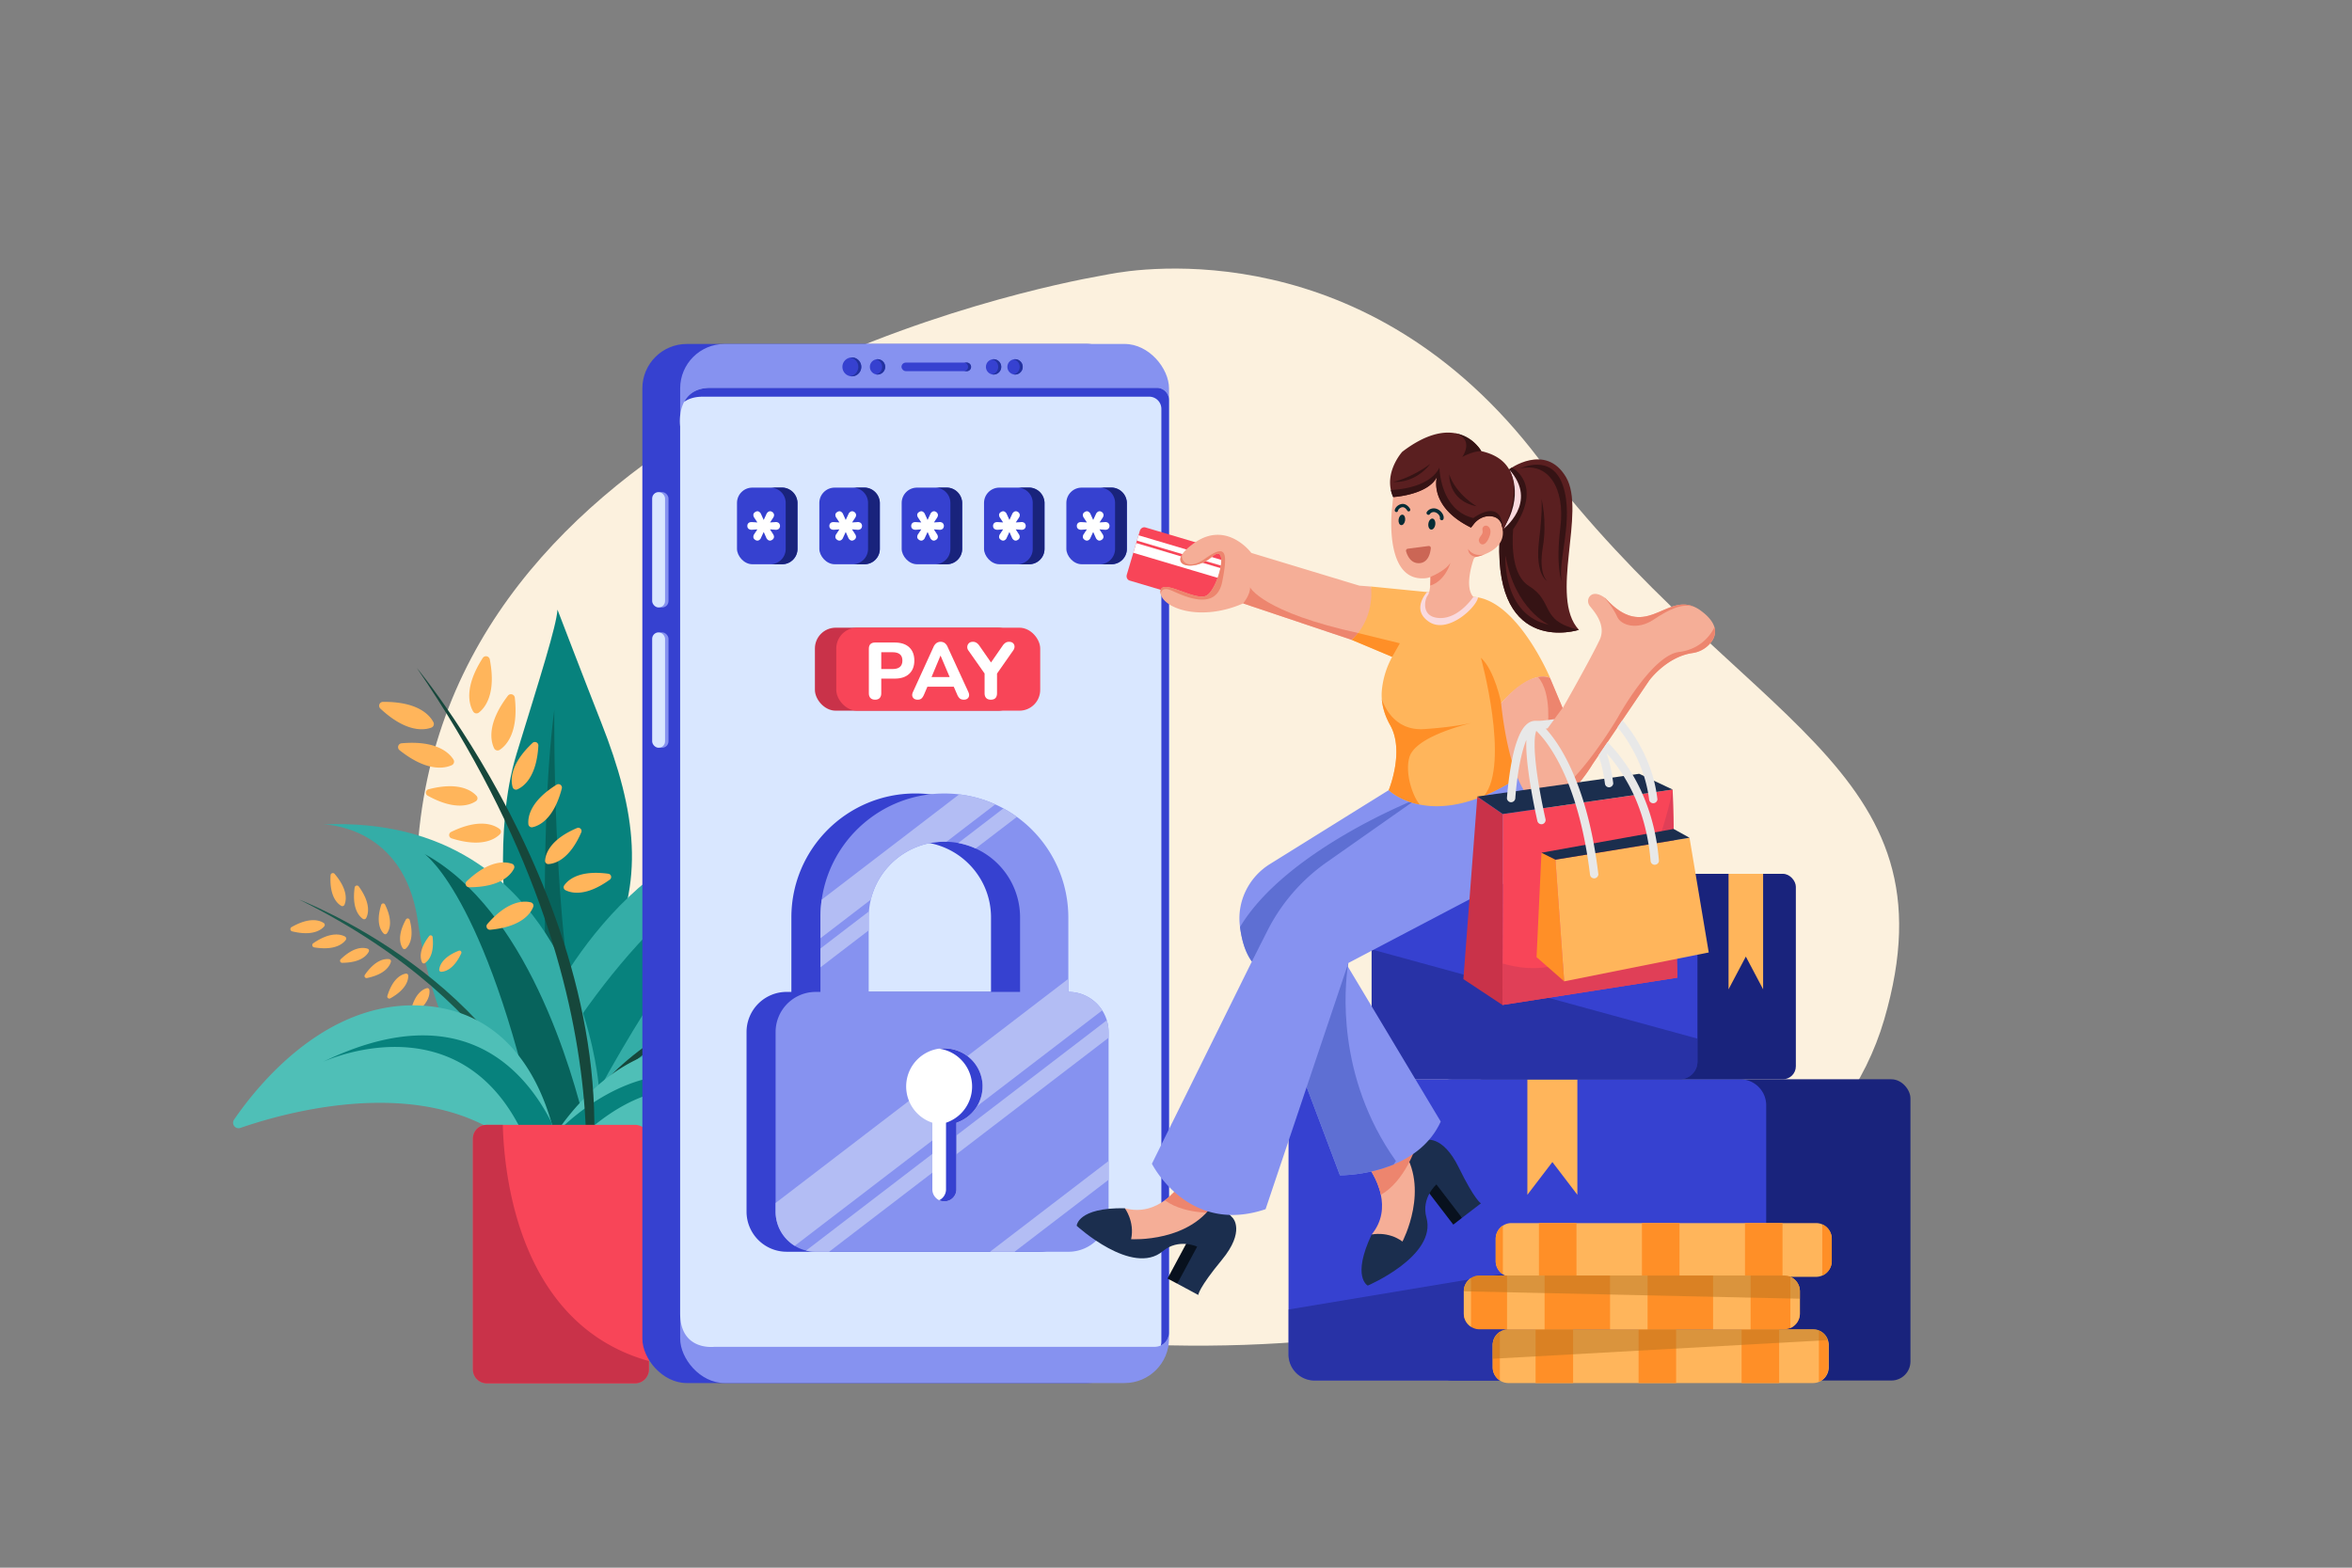 <?xml version="1.0" encoding="UTF-8"?>
<svg xmlns="http://www.w3.org/2000/svg" viewBox="0 0 4680 3120">
  <rect x="0" y="0" width="4680" height="3120" fill="#808080" stroke="none"/>
  <defs>
    <style>.cls-1,.cls-21{fill:#fff;}.cls-1{opacity:0;}.cls-2{fill:#fcf1de;}.cls-3{fill:#19237c;}.cls-4{fill:#3641d0;}.cls-5{opacity:0.5;}.cls-6{fill:#ffb55b;}.cls-7{fill:#ff8f27;}.cls-8{fill:#b5741f;}.cls-9{fill:#07827d;}.cls-10{fill:#07635c;}.cls-11{fill:#34ada7;}.cls-12{fill:#16473b;}.cls-13{fill:#1b5a4c;}.cls-14{fill:#4fbfb7;}.cls-15{fill:#3c7219;}.cls-16{fill:#f84558;}.cls-17{fill:#c93249;}.cls-18{fill:#8692f0;}.cls-19{fill:#d9e7ff;}.cls-20{fill:#23329e;}.cls-22{fill:#b3bdf4;}.cls-23{fill:#08111e;}.cls-24{fill:#f5ae97;}.cls-25{fill:#ed856e;}.cls-26{fill:#1b2e4e;}.cls-27{fill:#5e6fd3;}.cls-28{fill:#fadade;}.cls-29{fill:#5a1f20;}.cls-30{fill:#351314;}.cls-31{fill:#072c35;}.cls-32{fill:#cb6655;}.cls-33{fill:#e03f57;}.cls-34{fill:#e8e8e8;}</style>
  </defs>
  <title>03</title>
  <g id="_03" data-name="03">
    <rect id="_03-2" data-name="03" class="cls-1" width="4680" height="3120"></rect>
    <path class="cls-2" d="M2188.13,549.18c6.14-1.09,12.25-2.25,18.36-3.44,64-12.53,515.06-82,856.63,369,399.93,528,834.6,605.92,686,1114.52S2745.5,2770.58,1957.73,2644.39c0,0-1236.18-133.83-1120.68-1017.2C946.26,791.9,2066.52,570.77,2188.13,549.18Z"></path>
    <rect class="cls-3" x="2850.92" y="2147.99" width="950.48" height="599.49" rx="37.92"></rect>
    <path class="cls-4" d="M3514.4,2199.79v495.88a51.81,51.81,0,0,1-51.8,51.81H2615.72a51.81,51.81,0,0,1-51.81-51.81V2199.79a51.81,51.81,0,0,1,51.81-51.8H3462.6A51.8,51.8,0,0,1,3514.4,2199.79Z"></path>
    <g class="cls-5">
      <path class="cls-3" d="M3514.4,2447.74v247.93a51.81,51.81,0,0,1-51.8,51.81H2615.72a51.81,51.81,0,0,1-51.81-51.81v-89.48Z"></path>
    </g>
    <polygon class="cls-6" points="3088.91 2147.99 3039.15 2147.99 3039.15 2377.87 3088.91 2312.7 3138.66 2377.87 3138.66 2147.99 3088.91 2147.99"></polygon>
    <rect class="cls-3" x="2925.03" y="1739.07" width="648.35" height="408.92" rx="25.86"></rect>
    <rect class="cls-4" x="2729.26" y="1739.07" width="648.35" height="408.92" rx="35.33"></rect>
    <g class="cls-5">
      <path class="cls-3" d="M3377.61,2067.05v45.61a35.33,35.33,0,0,1-35.34,35.33H2764.59a35.33,35.33,0,0,1-35.33-35.33V1889.52Z"></path>
    </g>
    <polygon class="cls-6" points="3473.85 1739.07 3439.45 1739.07 3439.45 1968.94 3473.85 1903.78 3508.25 1968.94 3508.25 1739.07 3473.85 1739.07"></polygon>
    <path class="cls-6" d="M3644.83,2465.54v44.26a31.36,31.36,0,0,1-31.35,31.36h-606a31.35,31.35,0,0,1-31.35-31.36v-44.26a31.35,31.35,0,0,1,31.35-31.36h606a31.33,31.33,0,0,1,31.35,31.36Z"></path>
    <rect class="cls-7" x="3062.19" y="2434.18" width="74.68" height="106.99"></rect>
    <rect class="cls-7" x="3267.17" y="2434.18" width="74.68" height="106.99"></rect>
    <rect class="cls-7" x="3472.14" y="2434.18" width="74.68" height="106.99"></rect>
    <path class="cls-7" d="M3644.83,2465.54v44.26a31.36,31.36,0,0,1-18.9,28.78V2436.75A31.38,31.38,0,0,1,3644.83,2465.54Z"></path>
    <path class="cls-7" d="M2990.43,2439.25v96.84a31.3,31.3,0,0,1-14.26-26.29v-44.26A31.29,31.29,0,0,1,2990.43,2439.25Z"></path>
    <path class="cls-6" d="M3638.84,2676.93v44.26a31.36,31.36,0,0,1-31.36,31.36H3001.53a31.37,31.37,0,0,1-31.36-31.36v-44.26a31.37,31.37,0,0,1,31.36-31.36h605.95a31.14,31.14,0,0,1,12.46,2.58,31.32,31.32,0,0,1,18.9,28.78Z"></path>
    <rect class="cls-7" x="3055.5" y="2645.57" width="74.68" height="106.99"></rect>
    <rect class="cls-7" x="3260.48" y="2645.57" width="74.68" height="106.99"></rect>
    <rect class="cls-7" x="3465.45" y="2645.57" width="74.68" height="106.99"></rect>
    <path class="cls-7" d="M3638.14,2676.93v44.26a31.36,31.36,0,0,1-18.9,28.78V2648.14A31.38,31.38,0,0,1,3638.14,2676.93Z"></path>
    <path class="cls-7" d="M2984.44,2650.64v96.84a31.3,31.3,0,0,1-14.26-26.29v-44.26A31.29,31.29,0,0,1,2984.44,2650.64Z"></path>
    <g class="cls-5">
      <path class="cls-8" d="M3637.27,2667.11l-667.1,37.08v-27.26a31.37,31.37,0,0,1,31.36-31.36h605.95a31.14,31.14,0,0,1,12.46,2.58A31.47,31.47,0,0,1,3637.27,2667.11Z"></path>
    </g>
    <path class="cls-7" d="M3581.37,2569.94v44.26a31.36,31.36,0,0,1-31.36,31.36h-606a31.37,31.37,0,0,1-31.36-31.36v-44.26a31.37,31.37,0,0,1,31.36-31.36h606a31.36,31.36,0,0,1,31.36,31.36Z"></path>
    <rect class="cls-6" x="2998.73" y="2538.58" width="74.69" height="106.99"></rect>
    <rect class="cls-6" x="3203.7" y="2538.58" width="74.69" height="106.99"></rect>
    <rect class="cls-6" x="3408.68" y="2538.58" width="74.68" height="106.99"></rect>
    <path class="cls-6" d="M3581.37,2569.94v44.26a31.36,31.36,0,0,1-18.9,28.78V2541.16A31.36,31.36,0,0,1,3581.37,2569.94Z"></path>
    <path class="cls-6" d="M2927,2543.65v96.84a31.3,31.3,0,0,1-14.27-26.29v-44.26A31.31,31.31,0,0,1,2927,2543.65Z"></path>
    <g class="cls-5">
      <path class="cls-8" d="M3581.37,2569.94v14.78l-18.9-.43-79.11-1.74-74.68-1.65L3278.39,2578l-74.69-1.66-130.28-2.87-74.69-1.65-71.76-1.58-14.27-.32a31.37,31.37,0,0,1,31.36-31.36h606a31.36,31.36,0,0,1,31.36,31.36Z"></path>
    </g>
    <path class="cls-9" d="M1009.9,1857s-29.49-202.17,18-356.77,78.95-253.24,81.4-286.9c0,0,54.84,143.18,86.91,224.41,70.76,179.22,87.26,318.36,11.81,464.58,0,0-.93,80.12-1.62,83.64s-83.06,81.17-83.06,81.17l-122.67-76.61Z"></path>
    <path class="cls-10" d="M1090.17,2092.16s-20.28-428.66,12.76-679.32c0,0-4.35,450.38,53.69,658.63Z"></path>
    <path class="cls-11" d="M1056.11,2074.84l-.46,108.56-.46,120.53,40.86,6.73s16.41-16.61,41-38.65c37.93-33.89,95.26-80.61,141.67-98.74,76.46-29.9,196.15-145.93,287.38-354,3.23-7.32,6.53-14.31,10-21,93.78-183.61,263.3-136.53,263.3-136.53-137.9-44.92-255.19-43.14-353.74-14.79h-.07C1181.32,1734.46,1056.11,2074.84,1056.11,2074.84Z"></path>
    <path class="cls-9" d="M1055.65,2183.4l-.46,120.53,40.86,6.73s16.41-16.61,41-38.65c276-538.28,450.24-605.33,455.7-607.34C1328.88,1726.14,1124.75,2057.46,1055.65,2183.4Z"></path>
    <path class="cls-11" d="M1191.11,2158.79,1166.64,2248l-27.2,99-35.06-3.84s-9.66-17.38-24.79-41.08c-23.36-36.49-59.69-87.93-93.61-113.42-55.89-42-127.52-164.6-154.74-356.17-1-6.75-2.09-13.24-3.38-19.48-34.92-172.08-184.75-172.25-184.75-172.25,123.4-5.29,219.21,23,293.57,68.82h.05C1166.27,1850.91,1191.11,2158.79,1191.11,2158.79Z"></path>
    <path class="cls-10" d="M1166.64,2248l-27.2,99-35.06-3.84s-9.66-17.38-24.79-41.08c-103.27-504.73-230.82-599.6-234.84-602.5C1047.14,1810.32,1138.78,2128.82,1166.64,2248Z"></path>
    <path class="cls-12" d="M1636.37,1939s-380,53.38-514,330.32C1122.37,2269.36,1238.67,2033.54,1636.37,1939Z"></path>
    <path class="cls-6" d="M1594.43,1887.55c-5.87,34.75-21.52,43.62-28.82,45.87a3.85,3.85,0,0,1-4.92-3c-1.33-7.52-.6-25.49,27.61-46.61A3.87,3.87,0,0,1,1594.43,1887.55Z"></path>
    <path class="cls-6" d="M1550.57,1898.53c-3.13,35.11-18,45.18-25.13,48a3.86,3.86,0,0,1-5.14-2.61c-1.91-7.39-2.6-25.37,23.87-48.63A3.86,3.86,0,0,1,1550.57,1898.53Z"></path>
    <path class="cls-6" d="M1500.74,1916.82c2.45,31.39-9.18,42.47-15,46a3.43,3.43,0,0,1-4.91-1.53c-2.78-6.23-6-22,13.81-46.37A3.45,3.45,0,0,1,1500.74,1916.82Z"></path>
    <path class="cls-6" d="M1455,1931.49c8.61,30.28-.61,43.44-5.63,48.06a3.42,3.42,0,0,1-5.11-.53c-4-5.55-10.28-20.32,4.36-48.19A3.45,3.45,0,0,1,1455,1931.49Z"></path>
    <path class="cls-6" d="M1410.85,1949.79c12.38,26.91,5.71,40.48,1.72,45.5a3.24,3.24,0,0,1-4.84.25c-4.48-4.59-12.49-17.41-2.9-45.44A3.25,3.25,0,0,1,1410.85,1949.79Z"></path>
    <path class="cls-6" d="M1357.07,1962.54c24.41,16.78,25.62,31.85,24.76,38.21a3.24,3.24,0,0,1-4,2.69c-6.2-1.65-19.65-8.57-25.74-37.56A3.24,3.24,0,0,1,1357.07,1962.54Z"></path>
    <path class="cls-6" d="M1638.61,1986.77c-25.88-24-43.71-21.45-50.88-18.79a3.87,3.87,0,0,0-2.07,5.39c3.54,6.78,15.09,20.59,50.38,20.11A3.87,3.87,0,0,0,1638.61,1986.77Z"></path>
    <path class="cls-6" d="M1597.11,2004.85c-23.92-25.94-41.89-24.82-49.25-22.72a3.84,3.84,0,0,0-2.48,5.2c3,7,13.43,21.71,48.64,24A3.86,3.86,0,0,0,1597.11,2004.85Z"></path>
    <path class="cls-6" d="M1546.41,2020.77c-17.22-26.39-33.22-28.07-40-27.31a3.43,3.43,0,0,0-3,4.21c1.6,6.64,8.61,21.12,39.29,28.35A3.45,3.45,0,0,0,1546.41,2020.77Z"></path>
    <path class="cls-6" d="M1501.14,2037.1c-11.66-29.28-27-34.09-33.81-34.69a3.44,3.44,0,0,0-3.74,3.54c.25,6.83,4.26,22.41,32.9,35.56A3.45,3.45,0,0,0,1501.14,2037.1Z"></path>
    <path class="cls-6" d="M1456.54,2063.05c-2.26-31.44-15.44-40.66-21.74-43.29a3.43,3.43,0,0,0-4.63,2.25c-1.83,6.58-2.72,22.64,20.6,43.85A3.46,3.46,0,0,0,1456.54,2063.05Z"></path>
    <path class="cls-6" d="M1412.66,2080.75c.72-31.51-11.52-41.94-17.54-45.15a3.44,3.44,0,0,0-4.83,1.8c-2.44,6.38-4.84,22.28,16.36,45.6A3.45,3.45,0,0,0,1412.66,2080.75Z"></path>
    <path class="cls-13" d="M595.44,1790.41s426.19,163.23,507.59,519.93C1103,2310.34,1031.15,2006,595.44,1790.41Z"></path>
    <path class="cls-6" d="M657.78,1741.91c-2.47,41.85,13.31,56.29,21.16,60.86a4.58,4.58,0,0,0,6.5-2.17c3.55-8.36,7.51-29.38-19.56-61.39A4.6,4.6,0,0,0,657.78,1741.91Z"></path>
    <path class="cls-6" d="M705.68,1766.34c-5.74,41.53,8.85,57.17,16.32,62.33a4.58,4.58,0,0,0,6.65-1.65c4.2-8.06,9.79-28.7-14.69-62.73A4.59,4.59,0,0,0,705.68,1766.34Z"></path>
    <path class="cls-6" d="M758.55,1800.83c-11.21,35.73-.68,51.67,5.14,57.32a4.09,4.09,0,0,0,6.1-.46c4.88-6.48,12.87-23.83-3.64-57.44A4.11,4.11,0,0,0,758.55,1800.83Z"></path>
    <path class="cls-6" d="M807.69,1830c-18.06,32.8-10.88,50.51-6.3,57.2a4.07,4.07,0,0,0,6.07.75c6.07-5.38,17.33-20.81,7.79-57A4.1,4.1,0,0,0,807.69,1830Z"></path>
    <path class="cls-6" d="M853.94,1863c-21.53,27.89-17.42,45.39-14.13,52.27a3.84,3.84,0,0,0,5.54,1.58c6.42-4.12,19.12-16.84,15.49-51.88A3.86,3.86,0,0,0,853.94,1863Z"></path>
    <path class="cls-6" d="M912.86,1892.14c-32.76,12.94-38.18,30.08-38.88,37.68a3.84,3.84,0,0,0,3.95,4.19c7.63-.26,25.05-4.69,39.86-36.66A3.86,3.86,0,0,0,912.86,1892.14Z"></path>
    <path class="cls-6" d="M580.1,1845.13c36.4-20.9,56.39-13.21,64-8.21a4.58,4.58,0,0,1,1,6.79c-5.91,6.91-23,19.85-63.75,9.88A4.6,4.6,0,0,1,580.1,1845.13Z"></path>
    <path class="cls-6" d="M623.38,1877.14c34.65-23.68,55.18-17.58,63.14-13.19a4.57,4.57,0,0,1,1.49,6.69c-5.35,7.36-21.35,21.58-62.77,14.84A4.6,4.6,0,0,1,623.38,1877.14Z"></path>
    <path class="cls-6" d="M677.89,1909.12c27-26,46-23.67,53.66-21a4.08,4.08,0,0,1,2.3,5.67c-3.62,7.27-15.6,22.18-53.09,22.38A4.11,4.11,0,0,1,677.89,1909.12Z"></path>
    <path class="cls-6" d="M726,1940.12c21.33-30.83,40.4-32.3,48.45-31.19a4.09,4.09,0,0,1,3.38,5.11c-2.11,7.84-10.91,24.83-47.61,32.44A4.11,4.11,0,0,1,726,1940.12Z"></path>
    <path class="cls-6" d="M770.77,1982.09c11-35.83,28.74-43,36.74-44.37a4.09,4.09,0,0,1,4.77,3.84c.36,8.12-2.89,27-35.57,45.32A4.11,4.11,0,0,1,770.77,1982.09Z"></path>
    <path class="cls-6" d="M816.9,2014.32c7.57-36.72,24.54-45.54,32.38-47.66a4.1,4.1,0,0,1,5.12,3.38c1.12,8-.33,27.12-31.13,48.48A4.11,4.11,0,0,1,816.9,2014.32Z"></path>
    <path class="cls-14" d="M1657.3,2462.33c-64.51-71.13-280.93-282.81-503.78-197.07q-12.46,4.75-25,10.83a26.71,26.71,0,0,1-9.34,2.72c-4.93.41-11.33-.42-14.71-6.57a15.36,15.36,0,0,1,.93-15.56,482.89,482.89,0,0,1,61.66-75.49c62.49-62.52,166.15-130.54,293.27-78.67,170.26,69.46,206.54,274.62,214.25,352.1C1675.55,2464.16,1663.78,2469.47,1657.3,2462.33Z"></path>
    <path class="cls-9" d="M1583.33,2284.89c-12.67-17.65-193-244.35-429.81-19.63q-12.46,4.75-25,10.83a26.71,26.71,0,0,1-9.34,2.72c-4.93.41-11.33-.42-14.71-6.57a15.36,15.36,0,0,1,.93-15.56S1360.49,1974.33,1583.33,2284.89Z"></path>
    <path class="cls-15" d="M1584,2285.83c-.23-.33-.42-.64-.67-.94C1583.69,2285.35,1583.88,2285.66,1584,2285.83Z"></path>
    <path class="cls-14" d="M478.31,2244.8c99.33-34.38,418.41-123.86,587.3,75.62q9.48,11.13,18.28,23.53a29.45,29.45,0,0,0,7.54,7.52c4.52,3,11.11,5.55,17.58,1.43,5.12-3.28,7.72-9.39,7.29-15.44a529.86,529.86,0,0,0-19.51-104.89c-27.14-92.88-90.91-212.69-240.23-229.71C656.57,1980,513.88,2158,465.75,2228.29,459.83,2237,468.34,2248.25,478.31,2244.8Z"></path>
    <path class="cls-9" d="M642.61,2113.32c21.71-9.72,313.78-133.15,423,207.1q9.48,11.13,18.28,23.53a29.45,29.45,0,0,0,7.54,7.52c4.52,3,11.11,5.55,17.58,1.43,5.12-3.28,7.72-9.39,7.29-15.44a529.86,529.86,0,0,0-19.51-104.89C1040.1,2122,911.37,1983,642.61,2113.32Z"></path>
    <path class="cls-12" d="M829.43,1329.37s489.77,588.9,316,1177.84C1145.43,2507.21,1290.13,2002.75,829.43,1329.37Z"></path>
    <path class="cls-6" d="M960.51,1309.58c-38,59.23-26.75,93.33-19,106.46a7.67,7.67,0,0,0,11.29,2.16c12.06-9.32,35.11-36.84,21.77-105.91A7.71,7.71,0,0,0,960.51,1309.58Z"></path>
    <path class="cls-6" d="M1010.55,1384.68c-42.5,56.06-34,90.94-27.28,104.63a7.67,7.67,0,0,0,11.08,3c12.76-8.35,37.9-34,30-103.89A7.71,7.71,0,0,0,1010.55,1384.68Z"></path>
    <path class="cls-6" d="M1059.62,1478.58c-45.75,43.08-43.42,75.06-39.56,88.11a6.87,6.87,0,0,0,9.32,4.33c12.47-5.46,38.41-24.31,41.84-87A6.89,6.89,0,0,0,1059.62,1478.58Z"></path>
    <path class="cls-6" d="M1107.55,1561.68c-53.36,33.18-57.4,65-56.19,78.55a6.84,6.84,0,0,0,8.27,6.08c13.31-2.88,42.46-16.23,58.23-77A6.89,6.89,0,0,0,1107.55,1561.68Z"></path>
    <path class="cls-6" d="M1148.17,1647.94c-54.41,23.13-62.77,52.12-63.61,64.9a6.45,6.45,0,0,0,6.81,6.85c12.79-.76,41.83-9,65.28-63.22A6.48,6.48,0,0,0,1148.17,1647.94Z"></path>
    <path class="cls-6" d="M1210.5,1738.94c-58.58-8-80.6,12.67-87.85,23.23a6.45,6.45,0,0,0,2.34,9.37c11.38,5.89,40.52,13.71,88.44-20.93A6.48,6.48,0,0,0,1210.5,1738.94Z"></path>
    <path class="cls-6" d="M762.05,1396.87c70.43-.69,93.38,27,100.39,40.53a7.68,7.68,0,0,1-4.17,10.73c-14.32,5.27-49.93,10.18-101.41-37.89A7.72,7.72,0,0,1,762.05,1396.87Z"></path>
    <path class="cls-6" d="M799.11,1479.27c70.16-6.21,95.2,19.57,103.25,32.54a7.69,7.69,0,0,1-3.31,11c-13.87,6.37-49,14.05-104.07-29.83A7.72,7.72,0,0,1,799.11,1479.27Z"></path>
    <path class="cls-6" d="M852.63,1570.84c60.88-15.87,86.76,3.12,95.77,13.35a6.86,6.86,0,0,1-1.28,10.2c-11.27,7.67-41.06,19.64-96.09-10.84A6.9,6.9,0,0,1,852.63,1570.84Z"></path>
    <path class="cls-6" d="M897.6,1655.72c56.53-27.6,85.66-14.1,96.52-5.86a6.86,6.86,0,0,1,.75,10.25c-9.53,9.75-36.36,27.38-96.33,8.38A6.9,6.9,0,0,1,897.6,1655.72Z"></path>
    <path class="cls-6" d="M928.65,1753.92c45.54-43.4,77.39-39.35,90.23-34.78a6.87,6.87,0,0,1,3.82,9.55c-6.13,12.17-26.38,37.09-89.28,37.12A6.9,6.9,0,0,1,928.65,1753.92Z"></path>
    <path class="cls-6" d="M969.72,1839c41.22-47.51,73.31-46.49,86.53-43.15A6.87,6.87,0,0,1,1061,1805c-5,12.7-22.75,39.42-85.38,45.4A6.9,6.9,0,0,1,969.72,1839Z"></path>
    <path class="cls-16" d="M941.08,2266v459.64a27.31,27.31,0,0,0,27.31,27.31h295.42a27.31,27.31,0,0,0,27.32-27.31V2266a27.31,27.31,0,0,0-27.32-27.3H968.39A27.31,27.31,0,0,0,941.08,2266Z"></path>
    <path class="cls-17" d="M941.08,2266v459.64a27.31,27.31,0,0,0,27.31,27.31h295.42a27.31,27.31,0,0,0,27.32-27.31v-16.88c-256.83-71.81-287.9-365-290.67-470.06H968.39A27.31,27.31,0,0,0,941.08,2266Z"></path>
    <rect class="cls-4" x="1278.15" y="684.53" width="972.73" height="2068.02" rx="88.46"></rect>
    <rect class="cls-18" x="1353.38" y="684.53" width="972.73" height="2068.02" rx="88.46"></rect>
    <path class="cls-19" d="M1353.38,848.68s-10.74-76.85,60.37-76.85h888.12a24.23,24.23,0,0,1,24.24,24.23v1856a28.35,28.35,0,0,1-28.35,28.35h-876s-68.4,9.17-68.4-66.53Z"></path>
    <path class="cls-4" d="M2326.11,796.07v1856a28.34,28.34,0,0,1-16.41,25.71,27.93,27.93,0,0,0,1.18-8.07V813.7a24.22,24.22,0,0,0-24.23-24.23H1398.53c-16.41,0-28.45,4.09-37.27,10.36,8-15.17,23.43-28,52.49-28h888.13A24.23,24.23,0,0,1,2326.11,796.07Z"></path>
    <rect class="cls-18" x="1304.56" y="979.35" width="25.63" height="229.64" rx="12.81"></rect>
    <rect class="cls-19" x="1297.68" y="979.35" width="25.63" height="229.64" rx="12.81"></rect>
    <rect class="cls-18" x="1304.56" y="1258.53" width="25.63" height="229.64" rx="12.81"></rect>
    <rect class="cls-19" x="1297.68" y="1258.53" width="25.63" height="229.64" rx="12.81"></rect>
    <circle class="cls-4" cx="1694.97" cy="730.15" r="18.81"></circle>
    <circle class="cls-4" cx="1746.08" cy="730.15" r="15.26"></circle>
    <circle class="cls-4" cx="2019.72" cy="730.15" r="15.26"></circle>
    <circle class="cls-4" cx="1977.01" cy="730.15" r="15.26"></circle>
    <rect class="cls-4" x="1793.79" y="721.65" width="138.44" height="17" rx="8.5"></rect>
    <path class="cls-20" d="M1713.78,730.15A18.81,18.81,0,0,1,1695,749a18.59,18.59,0,0,1-3-.25,18.8,18.8,0,0,0,0-37.12,17.52,17.52,0,0,1,3-.25A18.81,18.81,0,0,1,1713.78,730.15Z"></path>
    <path class="cls-20" d="M1761.34,730.15a15.27,15.27,0,0,1-15.27,15.26,15.49,15.49,0,0,1-3-.3,15.26,15.26,0,0,0,0-29.92,14.75,14.75,0,0,1,3-.31A15.27,15.27,0,0,1,1761.34,730.15Z"></path>
    <path class="cls-20" d="M2035,730.15a15.25,15.25,0,0,1-15.25,15.26,15.86,15.86,0,0,1-3-.3,15.26,15.26,0,0,0,0-29.92,15.09,15.09,0,0,1,3-.31A15.26,15.26,0,0,1,2035,730.15Z"></path>
    <path class="cls-20" d="M1992.27,730.15A15.26,15.26,0,0,1,1977,745.41a15.76,15.76,0,0,1-3-.3,15.26,15.26,0,0,0,0-29.92,15,15,0,0,1,3-.31A15.27,15.27,0,0,1,1992.27,730.15Z"></path>
    <path class="cls-20" d="M1932.23,730.15a8.47,8.47,0,0,1-8.5,8.49h-6a8.5,8.5,0,1,0,0-17h6A8.5,8.5,0,0,1,1932.23,730.15Z"></path>
    <rect class="cls-4" x="2121.84" y="970.44" width="120.36" height="152.5" rx="30.5"></rect>
    <path class="cls-3" d="M2188.27,970.45h23.43a30.5,30.5,0,0,1,30.5,30.49v91.51a30.51,30.51,0,0,1-30.5,30.49h-23.43a30.5,30.5,0,0,0,30.5-30.49v-91.51A30.49,30.49,0,0,0,2188.27,970.45Z"></path>
    <rect class="cls-4" x="1958" y="970.44" width="120.36" height="152.5" rx="30.5"></rect>
    <path class="cls-3" d="M2024.43,970.45h23.43a30.49,30.49,0,0,1,30.49,30.49v91.51a30.5,30.5,0,0,1-30.49,30.49h-23.43a30.5,30.5,0,0,0,30.49-30.49v-91.51A30.49,30.49,0,0,0,2024.43,970.45Z"></path>
    <rect class="cls-4" x="1794.15" y="970.44" width="120.36" height="152.5" rx="30.5"></rect>
    <path class="cls-3" d="M1860.59,970.45H1884a30.49,30.49,0,0,1,30.49,30.49v91.51a30.5,30.5,0,0,1-30.49,30.49h-23.43a30.5,30.5,0,0,0,30.49-30.49v-91.51A30.49,30.49,0,0,0,1860.59,970.45Z"></path>
    <rect class="cls-4" x="1630.31" y="970.44" width="120.36" height="152.5" rx="30.5"></rect>
    <path class="cls-3" d="M1696.74,970.45h23.43a30.5,30.5,0,0,1,30.5,30.49v91.51a30.51,30.51,0,0,1-30.5,30.49h-23.43a30.5,30.5,0,0,0,30.5-30.49v-91.51A30.49,30.49,0,0,0,1696.74,970.45Z"></path>
    <rect class="cls-4" x="1466.47" y="970.44" width="120.36" height="152.5" rx="30.5"></rect>
    <path class="cls-3" d="M1532.9,970.45h23.43a30.49,30.49,0,0,1,30.49,30.49v91.51a30.5,30.5,0,0,1-30.49,30.49H1532.9a30.5,30.5,0,0,0,30.49-30.49v-91.51A30.49,30.49,0,0,0,1532.9,970.45Z"></path>
    <path class="cls-21" d="M2191.74,1018.63a7.84,7.84,0,0,1,4,5.27q.57,3.17-1.86,6.74l-6,9.09,10.39-.65a9.51,9.51,0,0,1,6.82,1.7,8.07,8.07,0,0,1,0,11.85,9.56,9.56,0,0,1-6.82,1.71l-10.55-.81,6,9.25q2.45,3.57,1.88,6.74a7.35,7.35,0,0,1-4,5.11,6.64,6.64,0,0,1-6.49.73,10,10,0,0,1-4.87-5.44l-5-11.2-5.2,11.2a9.25,9.25,0,0,1-4.79,5.44,6.78,6.78,0,0,1-6.57-.73c-2.38-1.41-3.7-3.17-4-5.28a9.81,9.81,0,0,1,2-6.73l6-9.09-10.54.81a10.45,10.45,0,0,1-6.91-1.79,7,7,0,0,1-2.51-5.84,7.23,7.23,0,0,1,2.51-5.93q2.54-2,6.91-1.7l10.54.65-6-9.09a9.71,9.71,0,0,1-2-6.65c.28-2.06,1.6-3.8,4-5.2s4.57-1.65,6.57-.73a10,10,0,0,1,4.79,5.28l5.2,11.52,5.35-11.52a10,10,0,0,1,4.8-5.28A6.69,6.69,0,0,1,2191.74,1018.63Z"></path>
    <path class="cls-21" d="M2025.07,1018.63a7.81,7.81,0,0,1,4,5.27q.57,3.17-1.86,6.74l-6,9.09,10.39-.65a9.51,9.51,0,0,1,6.82,1.7,8.07,8.07,0,0,1,0,11.85,9.56,9.56,0,0,1-6.82,1.71l-10.55-.81,6,9.25c1.62,2.38,2.25,4.63,1.87,6.74a7.37,7.37,0,0,1-4,5.11,6.66,6.66,0,0,1-6.5.73,10,10,0,0,1-4.87-5.44l-5-11.2-5.2,11.2a9.27,9.27,0,0,1-4.78,5.44,6.8,6.8,0,0,1-6.58-.73c-2.38-1.41-3.7-3.17-4-5.28a9.77,9.77,0,0,1,2-6.73l6-9.09-10.54.81a10.45,10.45,0,0,1-6.91-1.79,7,7,0,0,1-2.51-5.84,7.23,7.23,0,0,1,2.51-5.93q2.54-2,6.91-1.7l10.54.65-6-9.09a9.67,9.67,0,0,1-2-6.65c.28-2.06,1.6-3.8,4-5.2s4.57-1.65,6.58-.73a10.06,10.06,0,0,1,4.78,5.28l5.2,11.52,5.35-11.52a10,10,0,0,1,4.8-5.28A6.69,6.69,0,0,1,2025.07,1018.63Z"></path>
    <path class="cls-21" d="M1862.21,1018.63a7.83,7.83,0,0,1,4,5.27q.58,3.17-1.86,6.74l-6,9.09,10.4-.65a9.49,9.49,0,0,1,6.81,1.7,8.07,8.07,0,0,1,0,11.85,9.54,9.54,0,0,1-6.81,1.71l-10.56-.81,6,9.25q2.44,3.57,1.88,6.74a7.41,7.41,0,0,1-4,5.11,6.66,6.66,0,0,1-6.5.73,10,10,0,0,1-4.86-5.44l-5-11.2-5.21,11.2a9.27,9.27,0,0,1-4.78,5.44,6.8,6.8,0,0,1-6.58-.73q-3.57-2.12-4-5.28a9.76,9.76,0,0,1,2-6.73l6-9.09-10.54.81a10.45,10.45,0,0,1-6.91-1.79,6.94,6.94,0,0,1-2.51-5.84,7.2,7.2,0,0,1,2.51-5.93q2.54-2,6.91-1.7l10.54.65-6-9.09q-2.43-3.57-2-6.65c.27-2.06,1.59-3.8,4-5.2s4.57-1.65,6.58-.73a10,10,0,0,1,4.78,5.28l5.21,11.52,5.35-11.52a10,10,0,0,1,4.79-5.28A6.7,6.7,0,0,1,1862.21,1018.63Z"></path>
    <path class="cls-21" d="M1699.34,1018.63a7.81,7.81,0,0,1,4,5.27q.57,3.17-1.86,6.74l-6,9.09,10.39-.65a9.51,9.51,0,0,1,6.82,1.7,8.07,8.07,0,0,1,0,11.85,9.56,9.56,0,0,1-6.82,1.71l-10.55-.81,6,9.25c1.62,2.38,2.25,4.63,1.87,6.74a7.37,7.37,0,0,1-4,5.11,6.66,6.66,0,0,1-6.5.73,10,10,0,0,1-4.86-5.44l-5-11.2-5.2,11.2a9.27,9.27,0,0,1-4.78,5.44,6.8,6.8,0,0,1-6.58-.73c-2.38-1.41-3.7-3.17-4-5.28a9.77,9.77,0,0,1,2-6.73l6-9.09-10.54.81a10.45,10.45,0,0,1-6.91-1.79,7,7,0,0,1-2.51-5.84,7.23,7.23,0,0,1,2.51-5.93q2.54-2,6.91-1.7l10.54.65-6-9.09a9.67,9.67,0,0,1-2-6.65c.28-2.06,1.6-3.8,4-5.2s4.57-1.65,6.58-.73a10.06,10.06,0,0,1,4.78,5.28l5.2,11.52,5.35-11.52a10,10,0,0,1,4.8-5.28A6.69,6.69,0,0,1,1699.34,1018.63Z"></path>
    <path class="cls-21" d="M1536.13,1018.63a7.81,7.81,0,0,1,4,5.27q.57,3.17-1.86,6.74l-6,9.09,10.39-.65a9.51,9.51,0,0,1,6.82,1.7,8.07,8.07,0,0,1,0,11.85,9.56,9.56,0,0,1-6.82,1.71l-10.55-.81,6,9.25c1.62,2.38,2.25,4.63,1.87,6.74a7.37,7.37,0,0,1-4,5.11,6.66,6.66,0,0,1-6.5.73,10,10,0,0,1-4.87-5.44l-5-11.2-5.2,11.2a9.27,9.27,0,0,1-4.78,5.44,6.8,6.8,0,0,1-6.58-.73c-2.38-1.41-3.7-3.17-4-5.28a9.77,9.77,0,0,1,2-6.73l6-9.09-10.54.81a10.45,10.45,0,0,1-6.91-1.79,7,7,0,0,1-2.51-5.84,7.23,7.23,0,0,1,2.51-5.93q2.54-2,6.91-1.7l10.54.65-6-9.09a9.67,9.67,0,0,1-2-6.65c.28-2.06,1.6-3.8,4-5.2s4.57-1.65,6.58-.73a10.06,10.06,0,0,1,4.78,5.28l5.2,11.52,5.35-11.52a10,10,0,0,1,4.8-5.28A6.69,6.69,0,0,1,1536.13,1018.63Z"></path>
    <rect class="cls-17" x="1621.5" y="1249.23" width="405.79" height="165.17" rx="41.39"></rect>
    <rect class="cls-16" x="1664.01" y="1249.23" width="405.79" height="165.17" rx="41.39"></rect>
    <path class="cls-21" d="M1741.27,1392.52q-6.06,0-9.25-3.35t-3.18-9.4v-88.46q0-12.58,12.59-12.59h38.72q18.81,0,29,9.49t10.2,26.37q0,16.9-10.2,26.46t-29,9.56h-26.61v29.17q0,6-3.11,9.4T1741.27,1392.52Zm12.27-61H1776q19.6,0,19.6-16.9,0-16.57-19.6-16.57h-22.47Z"></path>
    <path class="cls-21" d="M1826.05,1392.52q-6.69,0-9.56-4.47t.16-11l40.8-89.41a19.56,19.56,0,0,1,6.06-7.89,14.6,14.6,0,0,1,16.25,0,18.52,18.52,0,0,1,5.9,7.89l41.12,89.41q3,6.69.24,11.07t-9,4.39c-3.61,0-6.4-.86-8.37-2.55a21,21,0,0,1-5.18-8l-6.69-15.3h-52.43l-6.54,15.3q-2.38,5.58-5.1,8C1831.89,1391.69,1829.34,1392.52,1826.05,1392.52Zm45.26-87.5-17.69,42.39h36l-18-42.39Z"></path>
    <path class="cls-21" d="M1971.56,1392.52q-6.06,0-9.24-3.35t-3.19-9.56V1340.4l-32.51-46.22a11.1,11.1,0,0,1-1.92-7.25,10.58,10.58,0,0,1,3.19-6.77c1.91-1.92,4.62-2.87,8.13-2.87q7.49,0,12.91,8l23,33.15,22.95-33.15a21.92,21.92,0,0,1,6-6.14,12.84,12.84,0,0,1,6.93-1.83q5.1,0,7.89,2.63a9.45,9.45,0,0,1,3,6.53,12.81,12.81,0,0,1-2.63,8l-32.2,46.06v39Q1983.83,1392.51,1971.56,1392.52Z"></path>
    <path class="cls-4" d="M2068.16,1974.07h-.22V1825.81a246.61,246.61,0,0,0-246.63-246.64c-136.21,0-246.63,110.43-246.63,246.64v148.26h-9.36a79.84,79.84,0,0,0-79.85,79.84v357.45a79.85,79.85,0,0,0,79.85,79.85h502.84a79.85,79.85,0,0,0,79.85-79.85V2053.91A79.84,79.84,0,0,0,2068.16,1974.07ZM1670.7,1825.81c0-83,67.56-150.61,150.61-150.61s150.6,67.56,150.6,150.61v148.26H1670.7Z"></path>
    <path class="cls-18" d="M2202.36,2030.57a78.64,78.64,0,0,0-9.14-19.73,79.75,79.75,0,0,0-67.24-36.77h-.22V1825.8a247.09,247.09,0,0,0-129.18-216.92q-7.92-4.31-16.18-8a244.94,244.94,0,0,0-71.75-19.92,248,248,0,0,0-29.52-1.75c-124.21,0-227,91.84-244.11,211.31a246.24,246.24,0,0,0-2.52,35.31v148.27h-9.36a79.85,79.85,0,0,0-79.85,79.84v357.45a79.8,79.8,0,0,0,38.07,68.06,78.91,78.91,0,0,0,22.55,9.45,80.18,80.18,0,0,0,19.23,2.34H2126a79.85,79.85,0,0,0,79.86-79.85V2053.91A79.65,79.65,0,0,0,2202.36,2030.57ZM1728.53,1825.8c0-4,.15-8,.47-12a149.77,149.77,0,0,1,3.7-23.26c15.91-66.08,75.52-115.34,146.43-115.34q2.05,0,4.11.06a150.64,150.64,0,0,1,146.5,150.54v148.27H1728.53Z"></path>
    <path class="cls-22" d="M1980.4,1600.85l-97.16,74.41q-2.06-.06-4.11-.06c-70.91,0-130.52,49.26-146.43,115.34l-100.2,76.74V1825.8a246.24,246.24,0,0,1,2.52-35.31l273.63-209.56A244.94,244.94,0,0,1,1980.4,1600.85Z"></path>
    <path class="cls-22" d="M2193.22,2010.84l-611.86,468.58a79.8,79.8,0,0,1-38.07-68.06v-17.21l582.47-446.07v26h.22A79.75,79.75,0,0,1,2193.22,2010.84Z"></path>
    <path class="cls-22" d="M1729,1813.8c-.32,4-.47,8-.47,12v25.79l-96,73.54V1887.7Z"></path>
    <path class="cls-22" d="M2023.42,1625.77l-82.11,62.88a149.2,149.2,0,0,0-34.62-10.92l89.89-68.85A246.7,246.7,0,0,1,2023.42,1625.77Z"></path>
    <path class="cls-22" d="M2205.84,2053.91v11.43l-556.1,425.87h-26.6a80.18,80.18,0,0,1-19.23-2.34l598.45-458.3A79.65,79.65,0,0,1,2205.84,2053.91Z"></path>
    <polygon class="cls-22" points="2205.84 2310.54 2205.84 2347.97 2018.8 2491.21 1969.92 2491.21 2205.84 2310.54"></polygon>
    <path class="cls-21" d="M1955.09,2162.34a76,76,0,1,0-99.88,72.09v132.64a23.92,23.92,0,0,0,23.92,23.92h0a23.92,23.92,0,0,0,23.92-23.92V2234.43A76,76,0,0,0,1955.09,2162.34Z"></path>
    <path class="cls-4" d="M1955.09,2162.33a76,76,0,0,1-52,72.1v132.64a23.92,23.92,0,0,1-34.26,21.58,24,24,0,0,0,13.56-21.58V2234.43a76,76,0,0,0-13.57-147.34,76,76,0,0,1,86.32,75.24Z"></path>
    <polygon class="cls-23" points="2342.49 2554.79 2323.09 2544.55 2364.93 2466.47 2400.68 2464.04 2396.3 2500.77 2342.49 2554.79"></polygon>
    <path class="cls-24" d="M2238.16,2404.66l-.95,69.48,86.24,6,115.9-53.52-20.15-38.4,22.67-41.29-83.21-5s-14.23,27.36-40.91,46.83C2297.9,2403.34,2271.11,2413.45,2238.16,2404.66Z"></path>
    <path class="cls-25" d="M2317.75,2388.8c44.57,32.47,116.11,24,116.11,24l-14.66-24.53,22.67-41.29-83.21-5S2344.43,2369.33,2317.75,2388.8Z"></path>
    <path class="cls-26" d="M2313.76,2490.1c31.44-26.23,68.31-9.06,68.31-9.06l-39.58,73.75,41.88,22.48s-.22-12.79,46.87-69.84,21.87-83.25,21.87-83.25l-33.91-35.93c-48.4,85.48-168.52,78-168.52,78,7.51-35.23-12.53-61.62-12.53-61.62-94.15-1.56-95.78,34.91-95.78,34.91S2252.86,2540.89,2313.76,2490.1Z"></path>
    <polygon class="cls-23" points="2909.09 2423.78 2891.76 2437.23 2837.88 2366.92 2850.41 2333.34 2882.07 2352.47 2909.09 2423.78"></polygon>
    <path class="cls-24" d="M2729.29,2456.91l62.91,29.52,41.05-76.08-1-127.65-12.6-6.19-59-29-38.85,73.75s19.06,24.25,25.8,56.58C2752.73,2402,2750.89,2430.52,2729.29,2456.91Z"></path>
    <path class="cls-26" d="M2838.31,2423.27c-10.93-39.46,19.91-66,19.91-66l50.87,66.47,37.75-28.89s-11.74-5.07-44.31-71.49-66.82-54.26-66.82-54.26L2789,2285.22c57.91,79.34,1.58,185.69,1.58,185.69-29-21.37-61.3-14-61.3-14-40.25,85.13-7.7,101.65-7.7,101.65S2859.47,2499.7,2838.31,2423.27Z"></path>
    <path class="cls-25" d="M2747.67,2377.87c47.95-27.21,69.72-95.9,69.72-95.9l2.3-5.46-59-29-38.85,73.75S2740.93,2345.54,2747.67,2377.87Z"></path>
    <path class="cls-18" d="M2866.79,2232.17c-20.22,44.2-57,70.13-93.68,85.33-53.67,22.28-106.9,21.56-106.9,21.56l-78.74-208.88,61.4-219.15,8.14-29,20.12,33.57,4.7,7.87Z"></path>
    <path class="cls-27" d="M2777.56,2310.65l-4.45,6.85c-53.67,22.28-106.9,21.56-106.9,21.56l-78.74-208.88,61.4-219.15,28.26,4.53,5.85.94s-.47,2.4-1.15,6.93C2676.33,1960.68,2657.43,2141.71,2777.56,2310.65Z"></path>
    <path class="cls-18" d="M2968.54,1766.51,2683,1916.5l-164.74,490c-154.89,52.33-226.19-90.44-226.19-90.44l198.89-402.46c-15.67-21.81-20.75-48.67-23.57-68.57a.09.09,0,0,1,0,0c-7-49.71,16.75-98.78,59.38-125.31l236.58-147.26,263.11-67.73,25.6,90.92C3087.93,1746.74,2968.54,1766.51,2968.54,1766.51Z"></path>
    <path class="cls-27" d="M2819.67,1589.73l-180.11,126.52a370.27,370.27,0,0,0-117.43,135.61l-31.19,61.72c-15.67-21.81-20.75-48.67-23.57-68.57C2558.76,1692.32,2817.33,1590.64,2819.67,1589.73Z"></path>
    <path class="cls-16" d="M2449,1110.12l-26,87.49c-1.5,5-6.46,8-11.06,6.66l-164.24-48.83c-4.61-1.37-7.12-6.58-5.62-11.62l26-87.48c1.5-5,6.45-8,11.06-6.66l164.24,48.82C2448,1099.87,2450.48,1105.08,2449,1110.12Z"></path>
    <rect class="cls-21" x="2348.73" y="1003.09" width="11.11" height="188.75" transform="translate(631.43 3041.38) rotate(-73.44)"></rect>
    <rect class="cls-21" x="2338.29" y="1022.92" width="20.19" height="188.75" transform="translate(608.2 3049.91) rotate(-73.44)"></rect>
    <path class="cls-24" d="M2746.82,1224.14l-41.73,36.27L2690,1273.57l-216.36-72.66c-84.08,36.64-156.55,10.32-163.92-18.1v0a18.12,18.12,0,0,1-.62-4.42c-.5-30,65.71,17.11,89.93,7.72s49.4-110.19,12.35-77.81c-30.37,26.52-77.66,21.35-58.13-6.39.31-.45.64-.9,1-1.36l0-.07,0,0h0c4.43-5.79,11.69-12.5,22.46-20.06,64.73-45.46,113.16,20,113.16,20l214.93,65.14,22.93,1.76Z"></path>
    <path class="cls-21" d="M2354.28,1100.42s0,0,0,0l0,0Z"></path>
    <path class="cls-25" d="M2432,1157.61c-12.22,61.61-79.21,26.89-101,17.61-21.3-9.1-21.36,6.9-21.35,7.57a18.12,18.12,0,0,1-.62-4.42c-.5-30,65.71,17.11,89.93,7.72s49.4-110.19,12.35-77.81c-30.37,26.52-77.66,21.35-58.13-6.39-5.86,10.24,7.42,36.46,45.3,9.51C2438.35,1083,2444.22,1096,2432,1157.61Z"></path>
    <path class="cls-25" d="M2705.09,1260.41,2690,1273.57l-216.36-72.66s14.72-17.92,13.72-32C2487.31,1168.93,2512.48,1218.66,2705.09,1260.41Z"></path>
    <path class="cls-6" d="M2987.06,1399.26l60.53,129.4c-34.52,25.55-66,43.23-94.24,55-36.79,15.37-68.3,20.83-94.46,20.86l-.1,0a168.45,168.45,0,0,1-34-3.31c-40.9-8.15-61.47-28.8-61.47-28.8s32.22-77.61,2.72-129.5c-1.95-3.43-3.7-6.84-5.23-10.2h0a125.57,125.57,0,0,1-11.33-41.32,110,110,0,0,1,.81-23.6,172,172,0,0,1,19.51-59.84l.37-.67L2690,1273.57a124,124,0,0,0,12.36-13.77h0c33.58-43.4,25.44-92.54,25.44-92.54l111.91,11.06-5.43,10.31,5.54-10.23.06,0c2.65,0,4,.2,4,.2l88,9.35a68.45,68.45,0,0,1,9.38,1.14V1189c82.36,14.91,143.28,160.52,143.28,160.52C3045.84,1331.63,2987.06,1399.26,2987.06,1399.26Z"></path>
    <path class="cls-7" d="M3047.59,1528.66c-34.52,25.55-66,43.23-94.23,55,51.27-64.9-6.7-274.73-6.7-274.73,27.78,25.46,40.4,90.32,40.4,90.32Z"></path>
    <path class="cls-7" d="M2804.26,1507.47c-8.5,30.21,5.14,74.33,20.54,93.72-40.9-8.16-61.48-28.8-61.48-28.8s32.21-77.61,2.71-129.5c-1.94-3.43-3.69-6.85-5.22-10.2l0,0a125.52,125.52,0,0,1-11.33-41.31c5.16,15.26,26.22,63.68,84.5,59.66,56.21-3.85,86.06-10.38,95.26-12.69C2912.67,1443,2815.72,1466.56,2804.26,1507.47Z"></path>
    <path class="cls-28" d="M2843.67,1237.67c-37-24.5-4.06-59.32-4.06-59.32l.06,0c2.64,0,4,.21,4,.21l88,9.35a71.34,71.34,0,0,1,9.37,1.13C2937.25,1209.61,2880.6,1262.14,2843.67,1237.67Z"></path>
    <path class="cls-29" d="M3002.8,934.14l-19.19,142.67c-8.68,230.63,158.1,176.71,158.1,176.71-60.11-64.51,15.16-235.28-25.79-304.16S3002.8,934.14,3002.8,934.14Z"></path>
    <path class="cls-30" d="M3024.3,932.68S3088,900.19,3110.08,967s-10.55,146.26-2.76,190c0,0-12.17-29.7-2.43-108.29S3079.29,918.51,3024.3,932.68Z"></path>
    <path class="cls-30" d="M3066.94,991.85s12,43,2.94,97.27,9,67.61,9,67.61-24.74-12.21-16.6-79.85S3066.94,991.85,3066.94,991.85Z"></path>
    <path class="cls-30" d="M2990.58,942.81l17.72-12.29s64.57,32.52,2.56,122.75c-2.62,34.18-1.71,92.67,31.76,113.21,50.41,30.94,19.69,69,99.09,87,0,0-166.78,53.92-158.1-176.71l10-74.54Z"></path>
    <path class="cls-29" d="M2995.77,1106.2l-.31,2.29s-5.48,115.8,86.6,134.93C3082.06,1243.42,3014.1,1212.77,2995.77,1106.2Z"></path>
    <path class="cls-24" d="M2779,922.54l-6.34,61.73-3.05,29.62s-14.89,131.53,55.48,137c0,0,14.8,1.25,21.15-2.77,0,0,.25,7.27-.32,15.57,0,.58-.12,1.21-.15,1.85-.66,7.79-2.07,16.07-5.14,19.84-5.73,7.1-14,43.51,24.38,44.64s66.66-42.09,66.66-42.09c-19.17-20.7.36-74.35.36-74.35a7.13,7.13,0,0,1,5.52-5.21,112.71,112.71,0,0,0,17.12-5.38c2.28-.83,4.6-2,7-3.09.05,0,.06-.1.11-.09,15.15-7.56,30.37-20.83,28.49-43.09-4.1-47.42-48.94-24.85-48.94-24.85l-52.44-111.58-5.13-10.89-10.62,1.33Z"></path>
    <path class="cls-25" d="M2949.81,1054.61c-1.48-6.28,6-11.06,11.13-7.11,4.23,3.28,7.33,9.65,2.13,22-10.12,24-22.28,11.37-20.3,3.94s9.27-9.81,7.1-18.57Z"></path>
    <path class="cls-31" d="M2845.27,1023a8.29,8.29,0,0,1,4.77-3.48,10.28,10.28,0,0,1,6.91.44c4.25,1.68,9,6.8,8.2,11.57-.33,2,1.76,3.75,3.56,3.81,2.2.08,3.48-1.59,3.81-3.56.7-4.16-1.26-8.21-3.68-11.46a22.24,22.24,0,0,0-9.68-7.4c-7.13-2.8-15.88-.44-20.09,6.09-2.57,4,3.63,8,6.2,4Z"></path>
    <path class="cls-31" d="M2781.73,1016.38c.76-3.49,5.36-6.64,8.83-6.93,4-.33,7.65,3.31,9.69,6.9a3.31,3.31,0,0,0,4.55.89,3.36,3.36,0,0,0,.89-4.56c-3.15-5.51-9.24-10.52-15.94-9.73-6.32.74-13.05,5.67-14.44,12.1a3.28,3.28,0,1,0,6.42,1.33Z"></path>
    <ellipse class="cls-31" cx="2789.46" cy="1034.75" rx="10.48" ry="6.57" transform="translate(1379.25 3654.5) rotate(-82.06)"></ellipse>
    <ellipse class="cls-31" cx="2849.08" cy="1043.07" rx="11.05" ry="6.93" transform="translate(1422.4 3720.72) rotate(-82.06)"></ellipse>
    <path class="cls-25" d="M2954.68,1103a110.32,110.32,0,0,1-17.11,5.3s-15.79-.83-16.25-15.85C2922.18,1093.92,2931.6,1109.23,2954.68,1103Z"></path>
    <path class="cls-28" d="M3002.79,934.16s32.95,51.05-13,120.05C2989.76,1054.21,3062.73,1000.31,3002.79,934.16Z"></path>
    <path class="cls-29" d="M2767.51,975.06a71.84,71.84,0,0,0,4.65,14.16s69.05-3.85,87.13-40.12c0,0-18.08,58.62,67.76,100.89l5.76-7.34c7.77-9.79,19.62-15.93,32.11-15.38,11.93.57,24.14,6.79,25.38,29.41,0,0,71.43-133.42-42.79-158.78a64.07,64.07,0,0,0-7.69-10.49h-.05a76.48,76.48,0,0,0-44.66-25.26c-24.87-4.34-59.39,2.29-104.87,36.94C2790.24,899.09,2758.64,933.79,2767.51,975.06Z"></path>
    <path class="cls-30" d="M2767.51,975.06a71.84,71.84,0,0,0,4.65,14.16s69.05-3.85,87.13-40.12c0,0-18.08,58.62,67.76,100.89l5.76-7.34c7.77-9.79,19.62-15.93,32.11-15.38,11.93.57,24.14,6.79,25.38,29.41-.28-70-58.58-25.7-58.58-25.7-66.55-15.8-67.55-100.28-67.55-100.28C2842.55,974.32,2767.51,975.06,2767.51,975.06Z"></path>
    <path class="cls-30" d="M2883.8,944.28s-3.21,51.88,54.33,63.32C2938.13,1007.6,2897,984.08,2883.8,944.28Z"></path>
    <path class="cls-30" d="M2845.88,923.34s-26.37,37.89-73.81,35.87C2772.07,959.21,2806.83,952.16,2845.88,923.34Z"></path>
    <path class="cls-30" d="M2909.47,909.52c24-12.77,38-11.62,38-11.62a64.07,64.07,0,0,0-7.69-10.49h-.05a76.48,76.48,0,0,0-44.66-25.26C2935.21,874.43,2909.47,909.52,2909.47,909.52Z"></path>
    <path class="cls-25" d="M2846.25,1148.08s.25,7.27-.32,15.57c0,.58-.12,1.21-.15,1.85,30.51-9.39,40.4-45.58,40.4-45.58C2876.3,1136.22,2846.25,1148.08,2846.25,1148.08Z"></path>
    <path class="cls-32" d="M2801.12,1092.07l41.44-5.42a4,4,0,0,1,4.5,4.31c-.93,9.33-5,28.72-22.54,29.83s-24.41-15.5-26.74-23.71A4,4,0,0,1,2801.12,1092.07Z"></path>
    <path class="cls-24" d="M3402.74,1280.66a56.81,56.81,0,0,1-35,19c-51.8,7.46-86.14,54.64-86.14,54.64L3168.77,1521s-65.54,111.49-116.74,74.59c-6.26-4.5-11.94-10.81-17.09-18.43l0-.06c-37.25-55-48-177.88-48-177.88,31.76-36.76,56.74-48.82,73.44-51.83,15.63-2.89,24,2.1,24,2.1l25,59.89s53.71-94.2,73.39-135.45c14.15-29.68-10.58-56.82-19.18-67.58-4.73-5.87-5-14.48.11-20,9.26-9.83,24.09-.64,29.24,3.09,1.14.83,1.81,1.38,1.81,1.38,78.5,86.76,117.92-8.63,176.19,16.8l.14,0a66.78,66.78,0,0,1,13.44,7.9c16,11.8,23.93,22.76,26.81,32.57v0C3415.06,1261.24,3410,1272.25,3402.74,1280.66Z"></path>
    <path class="cls-25" d="M3370.89,1207.64c-23.35-7.52-49.23,4.57-81,25.79s-64.69,11.06-71.83-5.68-25.13-38.29-25.13-38.29c1.14.83,1.81,1.38,1.81,1.38C3273.2,1277.6,3312.62,1182.21,3370.89,1207.64Z"></path>
    <path class="cls-25" d="M3402.74,1280.66a56.81,56.81,0,0,1-35,19c-51.8,7.46-86.14,54.64-86.14,54.64L3168.77,1521s-65.54,111.49-116.74,74.59c-6.26-4.5-11.94-10.81-17.09-18.43,53.06,74.79,184.16-149.28,184.16-149.28s67.82-123.74,121.77-130.3c53-6.45,70.4-49.37,70.4-49.37C3415.06,1261.24,3410,1272.25,3402.74,1280.66Z"></path>
    <path class="cls-25" d="M3109.28,1408.88l-29.87,40.52s9.23-69.84-19.08-102c15.63-2.89,24,2.1,24,2.1Z"></path>
    <polygon class="cls-16" points="3337.55 1945.74 2989.52 2000.1 2989.66 1917.5 2990.13 1620.07 3328.25 1571.33 3337.55 1945.74"></polygon>
    <polygon class="cls-17" points="2990.13 1620.07 2939.56 1585.24 2911.83 1948.64 2989.53 2000.1 2990.13 1620.07"></polygon>
    <polygon class="cls-26" points="2939.56 1585.24 3261.64 1540.02 3328.25 1571.33 2990.13 1620.07 2939.56 1585.24"></polygon>
    <path class="cls-33" d="M3337.55,1945.75l-348,54.35.13-82.6c260.76,76.52,338.6-346.17,338.6-346.17Z"></path>
    <polygon class="cls-7" points="3095.06 1710.92 3067.19 1697.07 3057.44 1904.91 3112.41 1953.08 3095.06 1710.92"></polygon>
    <polygon class="cls-6" points="3112.41 1953.08 3400.06 1895.61 3361.79 1667.3 3095.06 1710.92 3112.41 1953.08"></polygon>
    <polygon class="cls-26" points="3067.19 1697.07 3330.2 1649.79 3361.79 1667.3 3095.06 1710.92 3067.19 1697.07"></polygon>
    <path class="cls-34" d="M3295.48,1596.17a8.32,8.32,0,0,1-11.77,0c-1.7-1.7-2.16-3.6-2.43-5.89l-.27-2.09c-.75-5.47-1.68-10.93-2.76-16.34a282.49,282.49,0,0,0-16.34-52.79Q3256,1505.2,3248.7,1492a295.29,295.29,0,0,0-22.8-35.42c-.29-.4-.59-.79-.9-1.19.05,0-.06-.09-.27-.35-.62-.79-1.23-1.58-1.87-2.36-1-1.3-2.09-2.6-3.16-3.86-.39-.46-.77-.92-1.17-1.37l9.59-14.15a5.85,5.85,0,0,1,.52.49l.09.1c2.52,2.61,4.77,5.55,7,8.39q8.41,10.73,15.88,22.16a307.56,307.56,0,0,1,18,31.72,312.48,312.48,0,0,1,17.28,42.79,282.63,282.63,0,0,1,11,51.36C3298.19,1592.42,3296.88,1594.66,3295.48,1596.17Z"></path>
    <path class="cls-34" d="M3292.6,1721.11a8.47,8.47,0,0,1-5.89-2.44,8.88,8.88,0,0,1-2.43-5.89q-.92-10.8-2.32-21.56-1.66-12-4-23.93a397.48,397.48,0,0,0-10-40.34q-5.45-17.76-12.63-34.94c-.94-2.21-1.89-4.42-2.88-6.61a348.41,348.41,0,0,0-30.12-53.8c-2.62-3.85-5.34-7.63-8.11-11.37-.72-1-1.45-1.92-2.18-2.87l-.63-.84-.07-.08c-1.37-1.76-2.75-3.51-4.17-5.24-3.38-4.17-6.88-8.25-10.46-12.25,6.82,19.22,10.64,39.34,13.28,59.59.28,2.12-1.06,4.38-2.43,5.88a8.33,8.33,0,0,1-11.78,0c-1.71-1.71-2.14-3.59-2.44-5.88,0,0,0,0,0,0-.76-5.59-1.62-11.17-2.63-16.73a243.08,243.08,0,0,0-10-38.39l18-26.63q10,10.18,19.06,21.24a356.91,356.91,0,0,1,22.54,30.6,346.45,346.45,0,0,1,20.25,35.25,380.92,380.92,0,0,1,18.37,43.32,392.44,392.44,0,0,1,13.63,48.4,454.51,454.51,0,0,1,8.37,57.22C3301.32,1717.43,3296.81,1720.92,3292.6,1721.11Z"></path>
    <path class="cls-34" d="M3177.91,1745.65a8.39,8.39,0,0,1-5.89,2.44,8.48,8.48,0,0,1-5.89-2.44c-1.7-1.69-2.16-3.6-2.44-5.89q-.72-5.91-1.51-11.81-1-7.14-2-14.3c-2.95-19.62-6.51-39.16-10.8-58.55-3.74-16.87-8-33.62-13-50.18-4.26-14.22-9-28.29-14.35-42.13q-1.8-4.65-3.68-9.27c-.58-1.4-1.16-2.81-1.75-4.21-.13-.3-.25-.6-.38-.89-.28-.67-.57-1.34-.86-2q-3.6-8.28-7.5-16.42c-4.54-9.4-9.42-18.63-14.72-27.62-4.32-7.33-8.91-14.5-13.83-21.43-1.05-1.48-2.12-2.94-3.2-4.4l-1.56-2.07c-.15-.22-.32-.43-.49-.65-1.83-2.34-3.69-4.66-5.62-6.93-3.06-3.61-6.24-7.13-9.6-10.47-.66-.65-1.34-1.3-2-1.94a2.31,2.31,0,0,0-.1.28,52.55,52.55,0,0,0-2.25,9.7c-.49,4-.75,8.07-.86,12.13a273.44,273.44,0,0,0,.94,28.33c.79,10.2,1.95,20.37,3.29,30.5q2,15,4.58,29.85,3.87,22.89,8.63,45.61c1.32,6.35,2.66,12.69,4.12,19a8.51,8.51,0,0,1-5.82,10.24,8.39,8.39,0,0,1-10.24-5.81l-.38-1.65q-1.41-6.27-2.73-12.54-2.34-11.07-4.5-22.18-2.74-14.16-5.16-28.39-2.84-16.74-5.08-33.56c-1.39-10.47-2.59-21-3.39-31.51a269.59,269.59,0,0,1-.91-28.14c0-1.29.1-2.59.16-3.89-2,4.9-3.75,9.91-5.29,15a319.32,319.32,0,0,0-7.72,31.83c-2,10.22-3.62,20.49-5,30.8q-.84,6.35-1.56,12.7-1.07,9.21-1.85,18.44c-.2,2.35-.4,4.71-.55,7.07a8.51,8.51,0,0,1-8.33,8.32c-4.3.19-8.61-4-8.32-8.32,0-.39.05-.77.08-1.16.59-8.2,1.41-16.39,2.34-24.56,1.73-15.17,3.86-30.31,6.7-45.32s6.35-30.32,11.73-44.78c4.62-12.41,10.56-25.55,21.66-33.48a24.7,24.7,0,0,1,15.71-4.42,80.19,80.19,0,0,0,11.9-.37c4-.36,8-.84,12-1.34s8.22-1.06,12.34-1.49l-13.45,18.26h-.14l-2,.25-1.66.19q4.64,5.1,8.92,10.5c4.36,5.51,8.54,11.16,12.48,17q6.59,9.7,12.4,19.93,7,12.26,13.11,25c5,10.53,9.67,21.26,14,32.11q7,17.87,12.83,36.19,6.66,21,11.89,42.38,6,24.3,10.4,49c3.47,19.12,6.28,38.34,8.63,57.62C3180.6,1741.9,3179.29,1744.14,3177.91,1745.65Z"></path>
    <path class="cls-7" d="M2785.43,1280.27l-15.3,27L2690,1273.57a124,124,0,0,0,12.36-13.77h0Z"></path>
  </g>
</svg>
